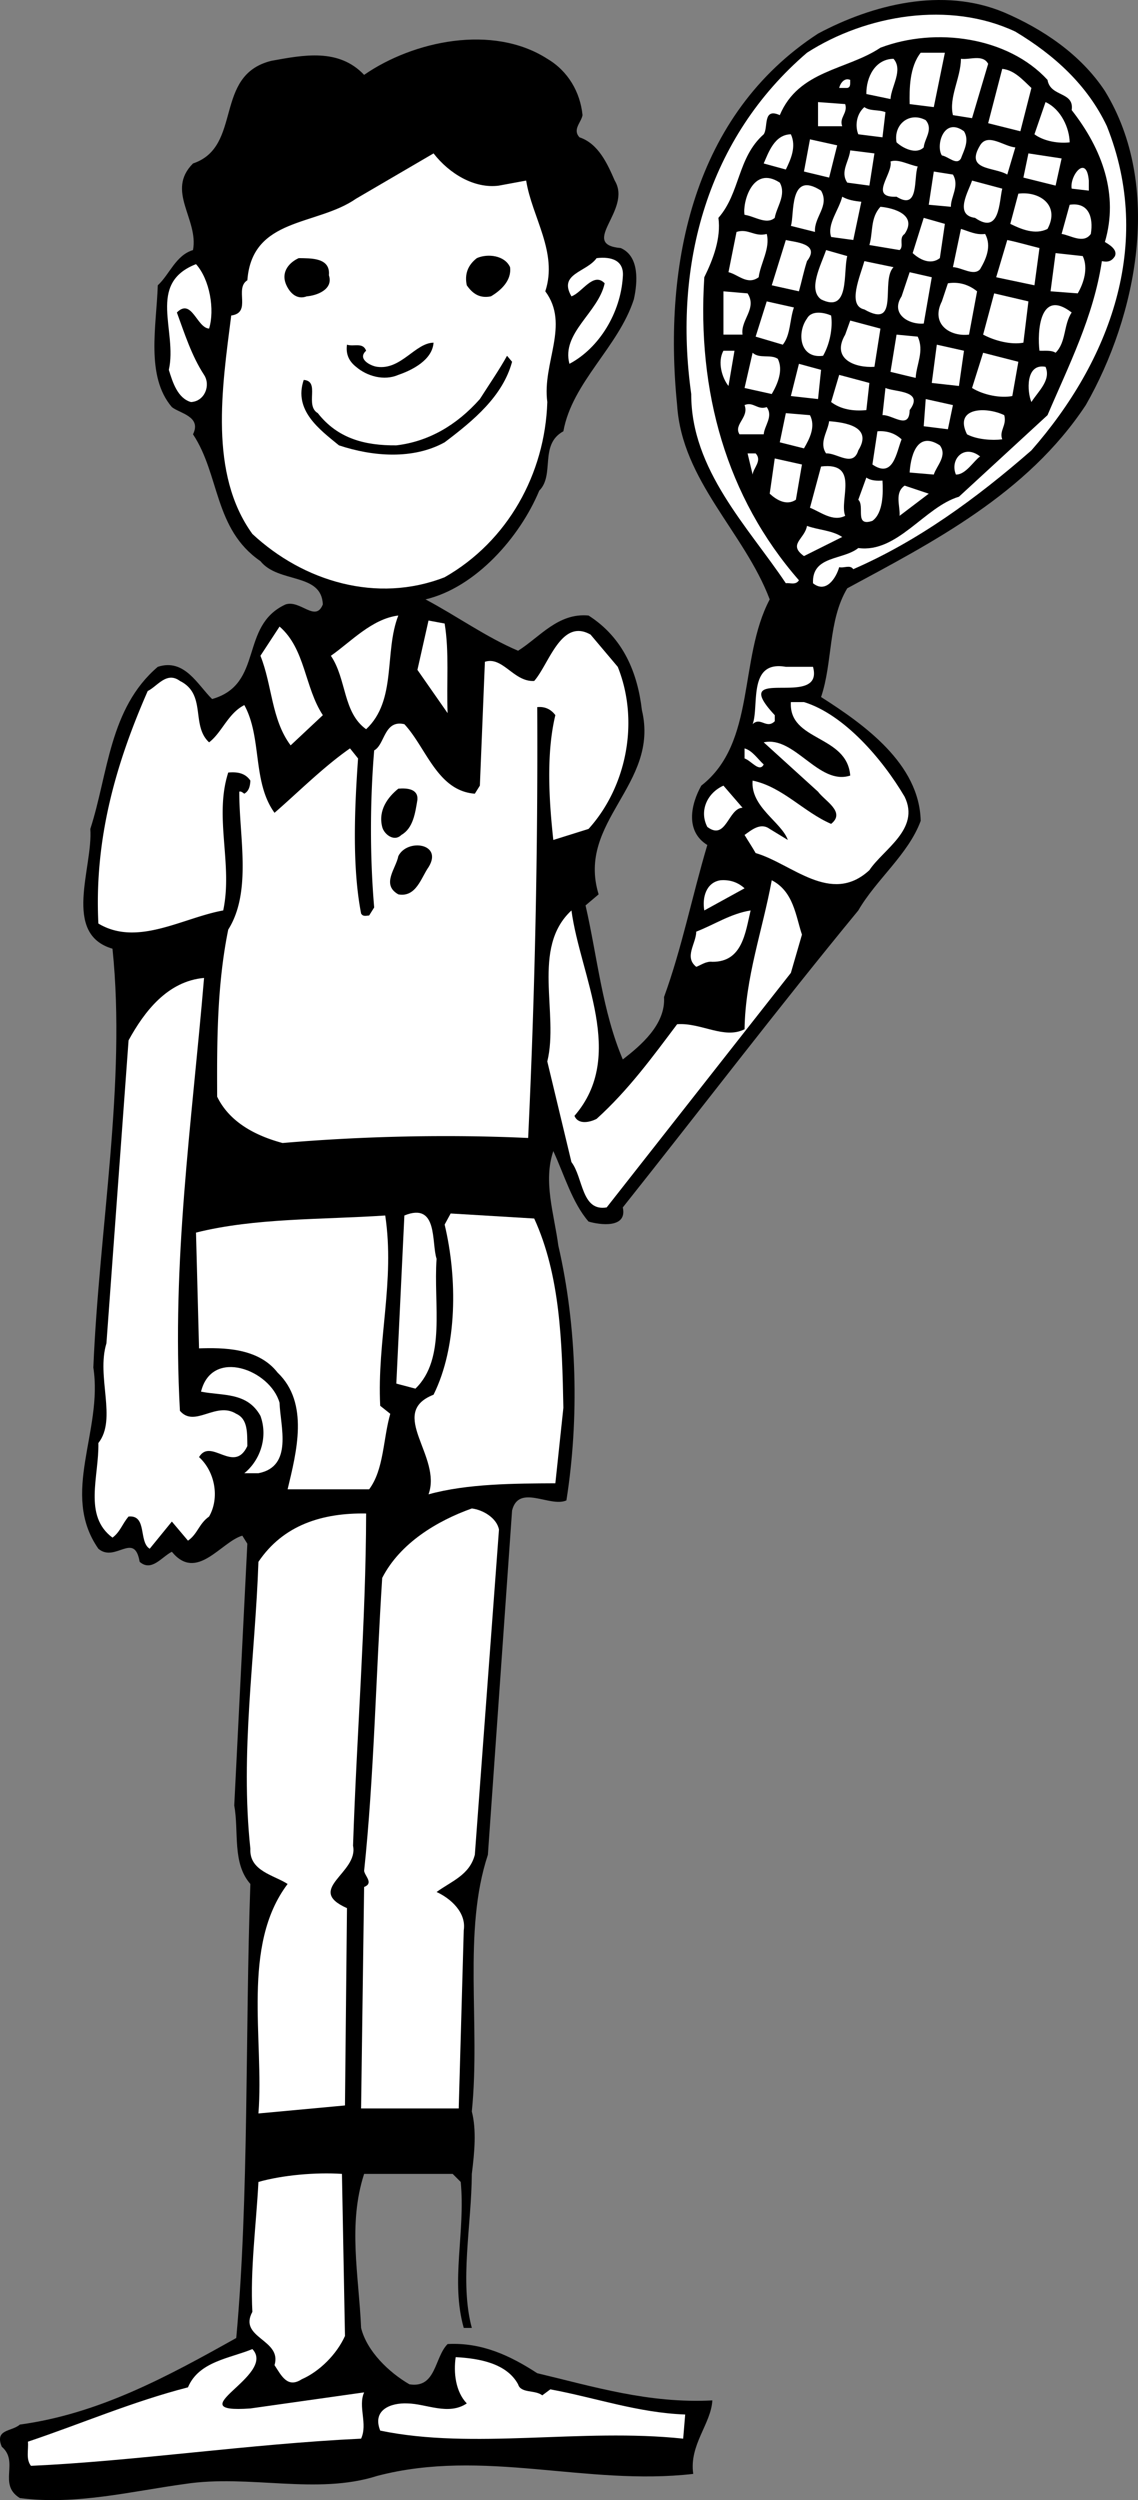<svg xmlns="http://www.w3.org/2000/svg" width="113.063" height="248.342"><rect width="100%" height="100%" fill="#808080" stroke="none"/><path d="M109.774 9.04c5.777 9.425 3.176 22.323-1.898 31.198-5.825 8.824-15.227 13.625-23.7 18.2-1.925 3.226-1.425 7.328-2.601 10.8 4.273 2.727 9.773 6.625 9.898 12.301-1.222 3.324-4.422 5.824-6.199 8.898-7.926 9.625-15.625 19.727-23.398 29.5.472 2.125-2.325 1.727-3.403 1.403-1.625-1.875-2.422-4.676-3.5-7-1.023 3.023.078 6.222.5 9.398 1.875 8.125 2.078 17.227.801 25.301-1.625.727-4.723-1.676-5.398 1l-2.403 34.2c-2.523 7.624-.722 16.823-1.597 25.5.472 1.823.273 4.027 0 6.198-.028 5.125-1.227 10.727 0 15.301h-.801c-1.324-4.676.176-9.472-.3-14.5l-.802-.8h-8.797c-1.625 5.027-.527 10.027-.3 15.3.574 2.324 2.773 4.426 4.8 5.602 2.672.426 2.473-2.676 3.797-4 3.375-.176 6.176 1.125 8.903 2.898 5.574 1.324 11.074 3.028 17.398 2.7-.125 2.328-2.324 4.425-1.898 7.3-10.625 1.227-20.825-2.574-31.403.2-6.023 1.925-12.722-.172-19.097.8-5.325.727-10.825 2.125-16.403 1.403-2.222-1.375-.023-3.579-1.797-5.102-.726-1.773.973-1.477 1.797-2.2 7.875-1.073 14.676-4.777 21.5-8.6 1.278-13.973.875-30.376 1.403-45.098-1.825-2.079-1.125-5.176-1.602-7.801l1.3-26-.5-.8c-2.124.624-4.523 4.624-7 1.6-1.023.524-2.023 2.024-3.198 1-.528-3.078-2.426.126-4.102-1.3-3.824-5.477.477-11.676-.5-18 .574-13.875 3.277-28.278 1.902-41.602-5.027-1.472-1.925-8.074-2.203-11.898 1.778-5.477 1.875-11.977 6.703-16.102 2.672-.875 3.973 1.824 5.399 3.2 5.176-1.473 2.676-7.274 7.3-9.399 1.473-.477 2.973 1.824 3.7 0-.125-3.176-4.426-2.074-6.2-4.3-4.624-3.177-4.027-8.575-6.699-12.598.875-1.778-1.328-2.079-2.101-2.704-2.625-3.074-1.524-8.074-1.399-12.097 1.172-1.074 1.774-2.977 3.5-3.5.575-3.074-2.726-5.875 0-8.602 4.973-1.676 1.973-8.773 7.797-10.199 3.176-.574 6.676-1.273 9.203 1.398 4.875-3.375 12.774-5.074 18.2-1.597 2.074 1.222 3.273 3.324 3.5 5.597-.125.727-1.028 1.426-.301 2.204 1.875.625 2.773 2.625 3.5 4.296 1.773 2.926-3.625 6.329.601 6.704 1.875.824 1.672 3.421 1.297 5.097-1.523 4.727-6.125 8.227-7 13.102-2.422 1.324-.824 4.324-2.398 5.898-1.926 4.625-6.324 9.625-11.3 10.801 3.073 1.625 5.976 3.727 9.198 5.102 2.176-1.375 3.977-3.778 7-3.5 3.477 2.222 4.875 5.722 5.301 9.398 1.777 7.426-6.523 11.023-4.3 18.3l-1.298 1.098c1.172 5.125 1.672 10.528 3.7 15.301 1.773-1.375 4.273-3.472 4.097-6.199 1.778-4.875 2.778-9.977 4.301-15.102-2.223-1.375-1.625-4.074-.598-5.898 5.473-4.273 3.672-12.574 6.797-18.5-2.523-6.676-8.722-11.773-9.199-19.3-1.426-14.177 1.676-28.876 14-36.9 5.375-2.874 12.375-4.675 18.5-2.1 3.777 1.624 7.574 4.124 10 7.8"/><path fill="#fff" d="M109.973 12.54c4.676 11.726.278 23.323-7.5 32.198-5.523 4.824-11.324 9.028-17.699 11.801-.324-.477-.926-.074-1.398-.2-.325 1.126-1.325 2.626-2.602 1.598-.125-2.773 2.977-2.273 4.5-3.5 3.875.528 6.574-4.074 10-5.097l8.8-8.102c2.075-4.875 4.575-9.773 5.4-15.3.577.124.976.027 1.3-.5.277-.672-.625-1.172-1-1.399 1.375-4.676-.223-9.176-3.3-13.102.277-1.875-2.126-1.273-2.4-3-3.925-4.273-11.124-5.273-16.6-3.199-3.325 2.227-8.126 2.227-10 6.7-1.723-.774-1.126 1.226-1.598 1.902-2.625 2.324-2.325 5.824-4.5 8.3.273 2.024-.528 4.126-1.403 5.9-.722 11.323 2.176 21.823 9.403 30.1-.325.524-.926.223-1.301.297-3.727-5.574-9.426-11.273-9.399-18.796-1.828-12.977 1.672-25.477 11.5-33.903 5.875-3.773 14.172-5.176 20.7-2.097 3.875 2.324 7.175 5.324 9.097 9.398"/><path fill="#fff" d="m92.774 10.64-2.398-.3c-.028-1.477-.028-3.676 1.097-5.102h2.403l-1.102 5.403m-4.301-.801-2.398-.5c-.024-1.676.875-3.477 2.7-3.5.976 1.125-.224 2.722-.302 4m9.703-3.5-1.601 5.398-1.899-.3c-.425-1.774.774-3.672.797-5.598.875.125 2.176-.477 2.703.5m4.297 2.398-1.097 4.301-3.2-.8 1.399-5.4c1.176.126 1.976 1.024 2.898 1.9m-18-.802c-.023.329.078.727-.297.801h-.8c.074-.375.472-1.074 1.097-.8m-.5 2.402c.278.926-.625 1.324-.297 2.2h-2.402v-2.4l2.7.2m22.3 3.8c-1.023.126-2.523-.077-3.5-.8l1.102-3.2c1.574.723 2.375 2.626 2.398 4m-18.301-3-.297 2.5-2.402-.3c-.324-.778-.223-1.977.602-2.7.574.422 1.375.223 2.097.5m4 .797c.778.926-.125 1.829-.199 2.704-.723.722-2.023.125-2.7-.5-.323-1.778 1.274-3.079 2.9-2.204m3.8 1.103c.574.925-.023 1.925-.3 2.698-.423.727-1.223-.176-1.9-.3-.624-.973.177-3.876 2.2-2.399m-17.199.301c.574 1.222-.024 2.523-.5 3.5l-2.2-.602c.473-1.074 1.075-2.875 2.7-2.898m3.801 4.3-2.5-.6.597-3.2 2.703.597-.8 3.204m17.699-.301c-1.324-.778-4.227-.375-2.7-2.903.774-1.273 2.376.125 3.5.204l-.8 2.699m-13.699 1.097-2.2-.296c-.726-1.079.172-2.079.297-3.204l2.403.301-.5 3.2m-36.801-.001 2.7-.5c.573 3.625 3.175 7.125 1.901 11 2.473 3.329-.328 7.125.2 11-.227 7.125-3.926 13.829-10.2 17.403-6.726 2.625-14.027.426-19.101-4.3-4.324-5.978-3.024-14.478-2.102-21.7 2.078-.278.278-2.676 1.602-3.5.476-6.278 6.875-5.375 10.8-8.102l7.7-4.5c1.574 2.028 4.074 3.528 6.5 3.2m55.301-.001-3.2-.796.5-2.403 3.297.5-.597 2.7m-13.7-1.898c-.425 1.124.172 4.425-2.101 3-2.824.124-.324-2.274-.602-3.5.778-.274 1.778.323 2.703.5m17 1.397v1l-1.703-.199c-.222-1.273 1.477-3.472 1.703-.8m-13.5-.598c.672 1.125-.226 2.222-.203 3.2l-2.199-.2.5-3.3 1.902.3m-17.203.8c.676 1.223-.324 2.422-.5 3.5-.824.723-2.023-.175-3-.3-.222-1.176.778-4.977 3.5-3.2m22.102.598c-.324 1.324-.227 4.625-2.7 2.903-2.124-.278-.624-2.676-.3-3.704l3 .801m-18 .199c.875 1.528-.727 2.625-.602 4.102l-2.398-.602c.375-1.074-.227-5.574 3-3.5m22.5 3.801c-1.227.625-2.625.028-3.7-.5l.801-3c2.075-.273 4.172 1.125 2.899 3.5m-18.5-2.698-.8 3.8-2.2-.3c-.426-1.274.773-2.677 1.101-4 .575.323 1.172.425 1.899.5m22.801 3.198c-.727 1.028-2.028.125-2.903 0l.801-2.898c1.875-.278 2.375 1.222 2.102 2.898m-18.5 0c-.625.426-.028 1.227-.5 1.602l-3-.5c.375-1.278.074-2.676 1.097-3.8 1.375.124 3.676.823 2.403 2.698m3.5 2.402c-.926.723-2.028.126-2.7-.5l1.098-3.5 2.102.598-.5 3.403m4.5-2.403c.675 1.227.074 2.528-.5 3.5-.625.727-1.825-.176-2.7-.199l.797-3.8c.778.226 1.477.624 2.403.5m-21.7-.001c.375 1.426-.625 2.926-.8 4.301-1.125.824-2.028-.273-3-.5l.8-4c1.172-.375 1.774.523 3 .2m4 2.698c-.328 1.028-.527 2.028-.8 3l-2.7-.597 1.399-4.5c.875.222 3.476.324 2.101 2.097m23.098-1.297-.5 3.7-3.8-.8 1.1-3.7c1.075.222 2.075.523 3.2.8m-19.098.797c-.425 1.625.274 5.727-2.601 4.301-1.324-.972-.024-3.375.5-4.898l2.101.597m23.399 0c.574 1.227.074 2.727-.5 3.704l-2.7-.204.5-3.796 2.7.296"/><path d="M50.676 26.54c.172 1.323-.925 2.323-1.902 2.897-1.125.227-1.824-.273-2.398-1.097-.227-1.074.074-1.977 1-2.7 1.074-.476 2.773-.277 3.3.9m-18 .8c.473 1.426-1.226 2.023-2.203 2.097-1.125.426-1.824-.574-2.097-1.296-.426-1.176.375-2.079 1.3-2.5 1.172.023 3.172-.078 3 1.699"/><path fill="#fff" d="M61.876 27.54c-.227 3.522-2.325 7.022-5.301 8.6-.824-3.078 2.875-5.078 3.5-8-1.125-1.175-2.227.922-3.3 1.297-1.325-2.273 1.476-2.375 2.5-3.796 1.476-.176 2.776.222 2.6 1.898m26.899-.999c-1.324 1.323.676 6.226-2.898 4.198-1.727-.375-.426-3.273 0-4.8l2.898.601m-68 6.101c-1.223-.077-1.723-3.078-3.2-1.6.774 2.124 1.477 4.323 2.7 6.198.676 1.028.074 2.625-1.3 2.7-1.325-.376-1.825-1.973-2.2-3.2.875-3.875-2.223-8.574 2.7-10.5 1.374 1.528 1.874 4.528 1.3 6.403m71-.501c-1.523.126-3.324-.976-2.2-2.703l.802-2.398 2.199.5-.8 4.602m5.3-3.204-.8 4.301c-1.927.227-3.825-1.074-2.7-3.3l.601-1.797c1.075-.176 2.075.125 2.899.796m-22.801.203c.977 1.524-.723 2.626-.5 4.098h-1.898v-4.3l2.398.203m27.402 4.899c-1.226.226-2.828-.177-4-.802l1.098-4.097 3.402.796-.5 4.102m-22.8-3.499c-.426 1.226-.325 2.726-1.102 3.698l-2.7-.8 1.102-3.5 2.7.601m27.597.501c-.824 1.226-.523 2.925-1.597 4-.426-.274-1.028-.177-1.602-.2-.223-1.778-.023-6.278 3.2-3.8m-23.899.3c.176 1.222-.125 2.824-.8 4-2.325.324-2.626-2.278-1.599-3.7.473-.874 1.774-.578 2.399-.3m4.301 5.097c-1.926.125-4.325-.773-2.903-3.199l.5-1.398 3 .8-.597 3.797m4.3-3c.672 1.426-.125 2.727-.203 4.102l-2.5-.602.602-3.699 2.101.2"/><path d="M43.075 34.04c-.125 1.726-2.125 2.726-3.5 3.198-1.426.625-3.125.125-4.2-.8-.726-.575-1.027-1.274-.902-2.2.676.227 1.578-.273 1.903.602-.926.824.472 1.523 1.097 1.597 2.375.329 3.778-2.375 5.602-2.398"/><path fill="#fff" d="m95.274 38.34-2.7-.3.5-3.802 2.7.602-.5 3.5m-22.898 0c-.625-.778-1.125-2.375-.5-3.5h1.097l-.597 3.5m4.898-2.7c.574 1.126-.023 2.524-.598 3.5l-2.703-.6.801-3.5c.676.624 1.777.124 2.5.6m23.301 3.7c-1.125.222-2.824-.074-4-.8l1.101-3.5 3.5.897-.601 3.403"/><path d="M50.876 35.937c-.926 3.426-3.825 5.829-6.7 8-3.125 1.727-7.125 1.426-10.5.301-1.925-1.574-4.527-3.472-3.5-6.5 1.672.125.075 2.528 1.399 3.301 1.976 2.523 4.676 3.227 7.8 3.2 3.176-.376 5.973-1.973 8.301-4.598.875-1.375 1.973-2.977 2.7-4.301l.5.597"/><path fill="#fff" d="m81.274 39.64-2.7-.3.802-3.2 2.199.598-.3 2.903m22.601-3.204c.574 1.329-.727 2.426-1.403 3.5-.422-.972-.625-3.875 1.403-3.5m-17.801 4.301c-1.324.125-2.524-.074-3.5-.8l.8-2.7 3 .801-.3 2.7m4.301-.001c-.028 2.028-1.727.426-2.7.5l.297-2.699c.977.426 3.875.227 2.403 2.2m3.8 1.901-2.402-.3.2-2.7 2.702.598-.5 2.403m-18-2.204c.672.926-.226 1.829-.3 2.704h-2.403c-.625-.977.977-1.676.5-2.903.875-.375 1.278.528 2.203.2m23.598.8c.277 1.028-.523 1.528-.2 2.403-1.023.125-2.523.023-3.5-.5-1.323-2.676 1.876-2.778 3.7-1.903m-19.301 0c.578 1.125-.023 2.324-.597 3.301l-2.403-.602.602-2.898 2.398.2m4.801 3.499c-.523 1.727-2.125.227-3.2.301-.726-1.074.177-2.176.302-3.2 1.574.126 4.375.524 2.898 2.9m4.301-1.099c-.524 1.325-.824 3.922-2.899 2.5l.5-3.3c.973-.074 1.774.222 2.399.8m3.801.598c.773 1.028-.325 2.028-.602 2.903l-2.398-.204c.074-1.273.574-4.273 3-2.699m4 1.102c-.625.426-1.426 1.824-2.403 1.8-.625-1.476.778-3.078 2.403-1.8m-22.301-.3c.676.726-.227 1.425-.3 2.1l-.5-2.1h.8m4 4.6c-.926.626-1.926.024-2.602-.6l.5-3.5 2.703.6-.601 3.5m4.898 1.598c-1.222.625-2.422-.375-3.5-.8l1.102-4.098c3.875-.477 1.773 3.324 2.398 4.898m3.703-3.5c.075 1.227.075 3.227-1 4-1.828.625-.726-1.472-1.402-2.097l.8-2.204c.477.329 1.075.329 1.602.301m1.7 3.5c.074-.972-.528-2.273.5-3l2.398.801-2.898 2.2m-5.7 2.101-3.8 1.898c-1.625-1.176.074-1.676.3-3 1.172.426 2.473.426 3.5 1.102m-44.101 7.8c-1.426 3.626-.125 8.422-3.2 11.297-2.324-1.671-1.925-4.972-3.5-7.296 1.973-1.375 4.075-3.676 6.7-4m4.601.796c.473 2.829.172 5.926.297 8.903l-3-4.3 1.102-4.9 1.601.297M32.075 71.04l-3.2 3c-1.925-2.575-1.824-5.978-3-8.9l1.9-2.902c2.573 2.227 2.476 6.028 4.3 8.801"/><path fill="#fff" d="M61.376 66.238c2.175 5.426.875 11.926-2.903 16.102l-3.5 1.097c-.422-3.875-.722-8.574.203-12.398-.425-.574-1.027-.875-1.8-.8a820.611 820.611 0 0 1-.903 42.8c-8.023-.375-16.523-.176-24.398.5-2.524-.676-5.227-1.977-6.5-4.602-.024-5.375-.024-11.074 1.101-16.597 2.375-3.778 1.075-9.278 1.098-13.7.176-.077.375.126.5.2.477-.278.574-.778.602-1.3-.528-.774-1.325-.876-2.2-.802-1.425 4.426.473 9.125-.5 13.7-4.027.726-8.527 3.624-12.402 1.3-.426-8.472 1.777-15.972 4.902-23.097.973-.477 1.875-1.977 3.2-1 2.675 1.324 1.074 4.421 2.898 6.097 1.277-.972 1.875-2.875 3.5-3.699 1.777 3.227.777 7.625 3 10.7 2.277-1.973 4.875-4.575 7.5-6.4l.8 1c-.323 4.626-.624 10.626.302 15.4.175.323.472.226.8.198l.5-.796c-.425-4.977-.425-10.477 0-15.602 1.075-.574.973-3.074 3-2.602 2.172 2.329 3.274 6.625 7 6.903l.5-.8.5-12.302c1.774-.574 2.875 2.028 4.899 1.903 1.476-1.676 2.676-6.278 5.601-4.602l2.7 3.2m19.398-.001c1.176 4.324-8.625-.375-3.8 4.801v.602c-.825.824-1.423-.477-2.2.296.676-1.773-.523-6.375 3.3-5.699h2.7"/><path fill="#fff" d="M79.876 69.738c3.972 1.227 7.773 5.625 10 9.403 1.574 3.222-2.125 5.222-3.5 7.296-3.825 3.528-7.727-.671-11.301-1.699-.324-.574-.727-1.176-1.102-1.8.676-.473 1.578-1.274 2.5-.598l1.801 1.097c-.625-1.773-3.723-3.273-3.5-5.898 2.977.625 5.074 3.125 7.8 4.3 1.477-1.175-.624-2.277-1.3-3.198l-5.398-4.903c3.074-.676 5.472 4.324 8.597 3.301-.324-4.074-6.125-3.375-5.898-7.3h1.3"/><path fill="#fff" d="M75.876 75.937c-.426.829-1.227-.375-1.903-.597v-1c.778.222 1.278 1.023 1.903 1.597m-2.102 4.301c-1.426.028-1.625 3.324-3.5 1.903-.824-1.579-.023-3.375 1.602-4.102l1.898 2.2"/><path d="M41.473 79.437c-.222 1.329-.422 2.829-1.597 3.5-.727.727-1.727-.074-1.903-.796-.422-1.676.578-2.977 1.602-3.801.875-.074 1.976.023 1.898 1.097m1.102 6.703c-.727 1.024-1.227 3.024-3 2.7-1.727-.977-.227-2.574 0-3.8.875-1.774 4.476-1.274 3 1.1"/><path fill="#fff" d="m73.973 88.238-4 2.2c-.222-1.274.176-2.774 1.602-3 .976-.075 1.773.226 2.398.8"/><path fill="#fff" d="m79.676 92.84-1.101 3.8-18.3 23.297c-2.524.426-2.325-2.972-3.5-4.5l-2.4-10c1.176-4.773-1.624-11.273 2.4-15 .874 6.528 5.476 14.426.3 20.403.375.926 1.574.625 2.2.3 3.175-2.874 5.573-6.175 8-9.402 2.374-.176 4.675 1.528 6.698.5.078-5.176 1.778-9.773 2.703-14.8 2.172 1.124 2.375 3.527 3 5.402"/><path fill="#fff" d="M74.575 90.437c-.524 2.227-.824 5.125-3.8 5.102-.626-.074-1.126.324-1.599.5-1.226-.977-.027-2.273 0-3.5 1.774-.676 3.375-1.773 5.399-2.102M20.274 97.14c-1.223 14.524-3.223 28.024-2.398 43 1.472 1.723 3.574-.976 5.597.297 1.176.528 1.078 1.926 1.102 3.204-1.324 2.824-3.625-.875-4.8 1.097 1.573 1.426 2.073 4.028 1 5.903-1.024.722-1.126 1.722-2.099 2.398l-1.601-1.898-2.2 2.699c-1.124-.676-.226-3.375-2.1-3.2-.626.723-.825 1.524-1.599 2.098-2.925-2.176-1.328-6.074-1.402-9.398 1.875-2.375-.223-6.574.8-9.903l2.2-30.097c1.574-2.875 3.875-5.875 7.5-6.2m32.801 23.899c2.574 5.625 2.773 12.227 2.898 18.8l-.797 7.5c-4.027.024-8.726.024-12.601 1.098 1.375-3.773-4.125-8.074.5-9.898 2.375-4.773 2.375-11.574 1.101-16.898l.598-1.102 8.3.5"/><path fill="#fff" d="M38.274 120.738c.977 6.528-.824 12.426-.5 18.903l1 .796c-.723 2.528-.625 5.528-2.098 7.5h-8.101c.875-3.671 2.176-8.574-1-11.597-1.926-2.477-5.426-2.477-7.8-2.403l-.302-11.5c5.875-1.472 12.477-1.273 18.801-1.699m5.102 4.301c-.325 4.523.972 9.926-2.102 12.898l-1.898-.5.8-16.699c3.375-1.375 2.672 2.727 3.2 4.301"/><path fill="#fff" d="M27.774 139.34c.074 2.324 1.375 6.324-2.098 7h-1.402c1.574-1.278 2.375-3.574 1.602-5.7-1.325-2.374-3.727-1.976-5.903-2.402 1.078-4.375 6.875-2.176 7.801 1.102m21.801 12.597-2.399 32.301c-.527 2.028-2.328 2.625-3.8 3.7 1.375.624 2.972 2.027 2.699 3.8l-.5 17.7h-9.7l.301-22c.973-.376.075-1.075 0-1.598.973-9.176 1.172-19.375 1.797-29.102 1.778-3.472 5.477-5.676 8.903-6.898 1.074.125 2.472.926 2.699 2.097m-13.199-1.597c-.028 10.824-.926 21.722-1.301 33 .574 2.722-4.824 4.324-.602 6.2l-.199 19.6-8.598.797c.575-7.375-1.726-16.671 2.899-22.796-1.324-.875-3.824-1.278-3.7-3.5-1.027-9.579.473-18.977.801-28.5 2.473-3.676 6.375-4.875 10.7-4.801m-2.102 81.7c-.824 1.823-2.523 3.522-4.3 4.3-1.423.926-2.024-.375-2.7-1.403.777-2.574-3.625-2.671-2.2-5.296-.226-4.176.376-8.579.602-12.903 2.375-.676 5.672-.972 8.297-.8l.301 16.101"/><path fill="#fff" d="m24.876 239.238 11.3-1.597c-.625 1.421.375 3.125-.3 4.597-11.125.528-22.426 2.227-32.801 2.7-.524-.672-.227-1.575-.3-2.399 5.276-1.773 10.374-3.977 15.901-5.398 1.075-2.579 4.172-2.875 6.399-3.801 2.476 2.625-7.625 6.426-.2 5.898m26.598-2.398c.278.926 1.676.523 2.403 1.097l.8-.597c4.473.824 8.672 2.324 13.399 2.5l-.2 2.398c-10.124-1.074-20.824 1.125-30.1-.8-.825-2.075 1.073-2.774 2.698-2.7 1.875.028 4.078 1.227 5.903 0-1.125-1.176-1.325-3.074-1.102-4.597 2.375.125 5.074.625 6.2 2.699"/></svg>
